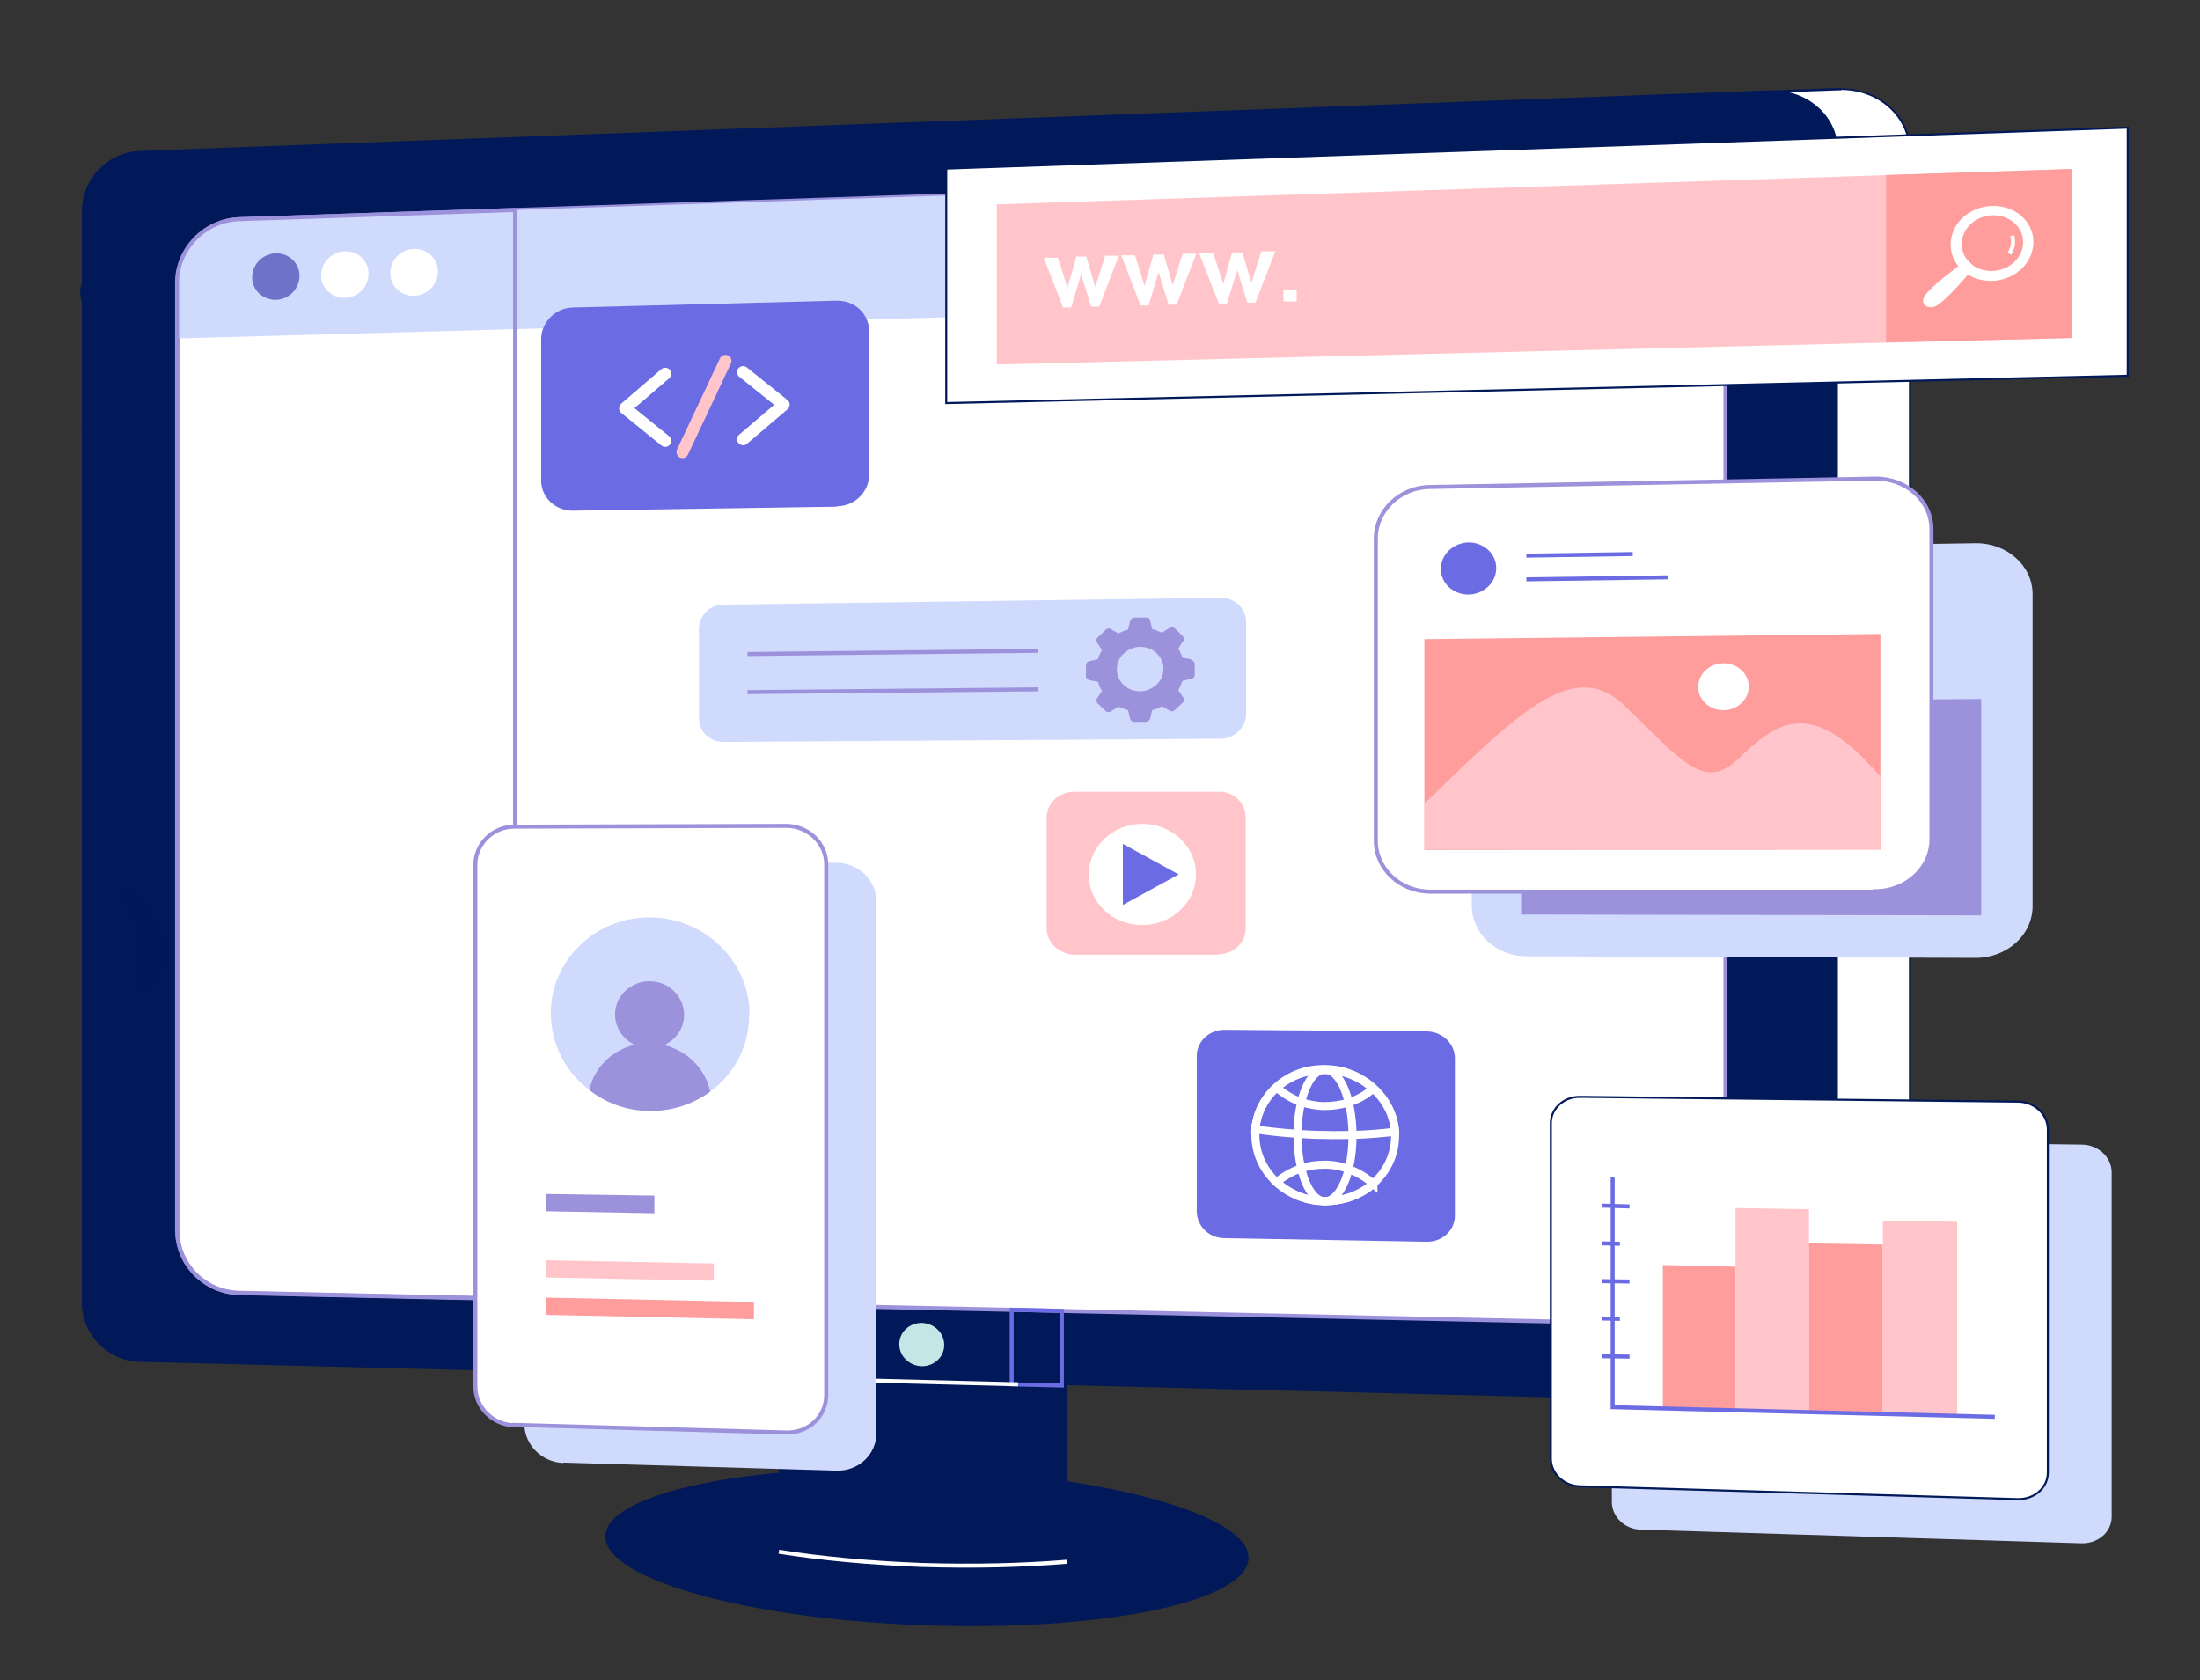 <svg xmlns="http://www.w3.org/2000/svg" id="_7" viewBox="0 0 548 418.5"><rect x="0" y="0" width="548" height="418.5" fill="#333333" stroke="none"/><defs><style>.cls-1{fill:#c3e6e6;}.cls-2{fill:#9c92dc;}.cls-3{fill:#5559bc;opacity:.8;}.cls-4,.cls-5,.cls-6{fill:#fff;}.cls-7,.cls-8,.cls-9,.cls-10,.cls-11,.cls-12,.cls-13{fill:none;}.cls-7,.cls-8,.cls-9,.cls-5,.cls-12,.cls-13,.cls-6{stroke-miterlimit:10;}.cls-7,.cls-10,.cls-12{stroke:#fff;}.cls-8{stroke:#6b6ce3;}.cls-14{opacity:.1;}.cls-14,.cls-15{fill:#011859;}.cls-9,.cls-6{stroke:#9c92dc;}.cls-10,.cls-11{stroke-linecap:round;stroke-linejoin:round;stroke-width:3px;}.cls-16{fill:#ffc5cb;}.cls-5{stroke-width:.5px;}.cls-5,.cls-13{stroke:#011859;}.cls-11{stroke:#ffc5cb;}.cls-12{stroke-width:2px;}.cls-17{fill:#ff9d9c;}.cls-13{stroke-width:.8px;}.cls-18{fill:#6b6ce3;}.cls-19{fill:#d0dafd;}</style></defs><polygon class="cls-15" points="265.7 376.5 194 374.3 194 265.9 265.7 266.6 265.7 376.5"></polygon><path class="cls-15" d="M311,388c0-10.9-36.8-20.9-81.4-22.2-43.8-1.3-78.8,6.3-78.8,16.9s35,20.5,78.8,22.1c44.6,1.7,81.4-5.8,81.4-16.8Z"></path><path class="cls-7" d="M194,386.5c10.7,1.7,22.7,2.8,35.6,3.3,12.9.4,25.2.1,36.1-.8"></path><path class="cls-4" d="M457.9,349.7l-22.8-.6V23l22.8-.8c.2,0,.5,0,.7,0,9.6,0,17.1,6.9,17.1,15.7v296c0,8.8-7.8,15.9-17.3,15.9s-.3,0-.5,0Z"></path><path class="cls-15" d="M458.6,21.9v.5c9.4,0,16.9,6.8,16.9,15.4v296c0,8.6-7.7,15.6-17.1,15.6s-.3,0-.5,0l-22.5-.6V23.3l22.5-.8c.2,0,.5,0,.7,0v-.5M458.6,21.9c-.2,0-.5,0-.7,0l-23,.9v326.6l23,.6c.2,0,.3,0,.5,0,9.7,0,17.6-7.1,17.6-16.1V37.9c0-8.9-7.7-15.9-17.4-15.9h0Z"></path><path class="cls-15" d="M34.8,37.6l406-15.1c9.4-.3,17,6.4,17,15v296.7c0,8.6-7.6,15.4-17,15.2l-406-10.2c-8-.2-14.4-6.8-14.4-14.7V52.5c0-7.9,6.4-14.6,14.4-14.9Z"></path><path class="cls-6" d="M429.8,58.7v254.9c0,9.1-8,16.3-17.8,16.1l-352.4-7.6c-8.5-.2-15.4-7.1-15.4-15.6V70.4c0-8.4,6.9-15.5,15.4-15.8l352.4-11.8c9.8-.3,17.8,6.8,17.8,15.9Z"></path><path class="cls-1" d="M224,334.8c0,3,2.5,5.4,5.6,5.5,3.1,0,5.6-2.3,5.6-5.3s-2.5-5.4-5.6-5.5c-3.1,0-5.6,2.3-5.6,5.3Z"></path><polygon class="cls-8" points="252 344.8 264.5 345.1 264.5 326.5 252 326.2 252 344.8"></polygon><path class="cls-19" d="M429.8,58.7v15l-385.6,10.6v-13.9c0-8.4,6.9-15.5,15.4-15.8l352.4-11.8c9.8-.3,17.8,6.8,17.8,15.9Z"></path><path class="cls-3" d="M74.6,68.7c0,3.2-2.6,5.9-5.9,6-3.2,0-5.9-2.4-5.9-5.6s2.6-5.9,5.9-6c3.2-.1,5.9,2.4,5.9,5.6Z"></path><path class="cls-4" d="M91.8,68.2c0,3.2-2.6,5.9-5.9,6-3.3,0-5.9-2.4-5.9-5.6s2.6-5.9,5.9-6c3.3-.1,5.9,2.4,5.9,5.6Z"></path><path class="cls-4" d="M109.1,67.7c0,3.2-2.7,5.9-6,6-3.3,0-5.9-2.4-5.9-5.7s2.7-5.9,5.9-6c3.3-.1,6,2.4,6,5.7Z"></path><path class="cls-9" d="M128.3,52.3v271.2l-68.8-1.5c-8.5-.2-15.4-7.1-15.4-15.6V70.4c0-8.4,6.9-15.5,15.4-15.8l68.8-2.3Z"></path><path class="cls-19" d="M518.5,384.4l-109.8-3.4c-4-.1-7.2-3.2-7.2-6.9v-83.8c0-3.7,3.2-6.6,7.2-6.6l109.8,1.4c4.2,0,7.5,3.2,7.5,6.9v85.8c0,3.8-3.4,6.7-7.5,6.6Z"></path><path class="cls-5" d="M502.6,373.4l-109.1-3.2c-4-.1-7.2-3.2-7.2-6.9v-83.5c0-3.7,3.2-6.6,7.2-6.6l109.1,1.2c4.1,0,7.5,3.1,7.5,6.9v85.5c0,3.8-3.4,6.7-7.5,6.6Z"></path><polygon class="cls-17" points="432.3 351.2 414.2 350.8 414.2 315.1 432.3 315.5 432.3 351.2"></polygon><polygon class="cls-16" points="450.6 351.7 432.3 351.2 432.3 300.9 450.6 301.2 450.6 351.7"></polygon><polygon class="cls-17" points="469 352.2 450.6 351.7 450.6 309.7 469 310 469 352.2"></polygon><polygon class="cls-16" points="487.5 352.6 469 352.2 469 304 487.5 304.3 487.5 352.6"></polygon><polyline class="cls-8" points="496.9 352.9 401.7 350.5 401.7 293.3"></polyline><line class="cls-8" x1="399" y1="300.3" x2="405.9" y2="300.5"></line><line class="cls-8" x1="399" y1="309.7" x2="403.5" y2="309.8"></line><line class="cls-8" x1="399" y1="319.1" x2="405.9" y2="319.2"></line><line class="cls-8" x1="399" y1="328.4" x2="403.5" y2="328.5"></line><line class="cls-8" x1="399" y1="337.8" x2="405.9" y2="337.9"></line><line class="cls-7" x1="205.9" y1="343.6" x2="253.6" y2="344.8"></line><path class="cls-19" d="M492.1,238.6l-111.9-.4c-7.5,0-13.6-5.7-13.6-12.7v-75.7c0-7,6.1-12.7,13.6-12.8l111.9-1.7c7.8-.1,14.2,5.6,14.2,12.7v77.7c0,7.2-6.4,12.9-14.2,12.9Z"></path><polygon class="cls-2" points="493.5 174.1 493.5 228 378.9 227.8 378.9 175 493.5 174.1"></polygon><path class="cls-6" d="M467,222.1h-110.9c-7.4-.1-13.4-5.7-13.4-12.7v-75.3c0-6.9,6-12.7,13.4-12.8l110.9-2.1c7.8-.1,14.1,5.5,14.1,12.6v77.3c0,7.1-6.3,12.9-14.1,12.9Z"></path><polygon class="cls-17" points="468.4 157.9 468.4 211.6 354.8 211.7 354.8 159.2 468.4 157.9"></polygon><path class="cls-18" d="M372.7,141.5c0,3.6-3.1,6.5-6.9,6.6-3.8,0-6.9-2.8-6.9-6.4s3.1-6.5,6.9-6.6c3.8,0,6.9,2.8,6.9,6.4Z"></path><line class="cls-8" x1="380.2" y1="138.4" x2="406.7" y2="138"></line><line class="cls-8" x1="380.2" y1="144.3" x2="415.5" y2="143.8"></line><path class="cls-16" d="M468.4,193.4v18.2h-113.5c0,.1,0-11.5,0-11.5,24.5-24,37.5-36.1,49.8-24.3,13.5,13,19.5,21,27.5,13.9,8-7.2,16.1-16.7,31.7-1.1,1.6,1.6,3.1,3.2,4.5,4.8Z"></path><path class="cls-4" d="M423,171.1c0,3.2,2.8,5.8,6.3,5.8,3.5,0,6.3-2.7,6.3-5.9s-2.8-5.8-6.3-5.8c-3.5,0-6.3,2.7-6.3,5.9Z"></path><path class="cls-18" d="M355.3,309.3l-50.3-.9c-3.8,0-6.9-3-6.9-6.7v-38.7c0-3.6,3.1-6.5,6.9-6.5l50.3.4c3.9,0,7.1,3,7.1,6.7v39.2c0,3.7-3.2,6.6-7.1,6.5Z"></path><path class="cls-12" d="M347.5,283c0,4.7-2.1,8.8-5.4,11.8-3.1,2.8-7.4,4.4-12.1,4.4-4.7,0-8.9-1.9-12-4.7-3.3-3-5.3-7.2-5.3-11.9s0-.7,0-1.1c.3-4.2,2.3-7.9,5.3-10.6,3.1-2.8,7.3-4.5,12-4.4,4.7,0,8.9,1.8,12.1,4.7,3.1,2.8,5.1,6.6,5.4,10.8,0,.4,0,.7,0,1.1Z"></path><path class="cls-12" d="M347.5,281.9c-3.4.4-6.9.7-10.6.8-2.2,0-4.5.1-6.9,0-2.3,0-4.6-.1-6.8-.3-3.6-.2-7.2-.6-10.5-1.1.3-4.2,2.3-7.9,5.3-10.6,3.1-2.8,7.3-4.5,12-4.4,4.7,0,8.9,1.8,12.1,4.7,3.1,2.8,5.1,6.6,5.4,10.8Z"></path><path class="cls-12" d="M330,266.4c4.7,0,8.9,1.8,12.1,4.7-1.7,1.5-3.8,2.8-6.2,3.5-1.9.6-3.8.9-5.9.9-2.1,0-4.1-.4-5.9-1-2.3-.8-4.4-2.1-6.1-3.6,3.1-2.8,7.3-4.5,12-4.4Z"></path><path class="cls-12" d="M342.1,294.8c-3.1,2.8-7.4,4.4-12.1,4.4-4.7,0-8.9-1.9-12-4.7,1.7-1.5,3.8-2.7,6.1-3.5,1.8-.6,3.8-.9,5.9-.9,2.1,0,4.1.4,5.9,1.1,2.3.8,4.4,2.1,6.2,3.7Z"></path><path class="cls-12" d="M336.9,282.9c0,9.1-3.1,16.3-6.9,16.3-3.8,0-6.8-7.4-6.8-16.5s3.1-16.3,6.8-16.3c3.8,0,6.9,7.4,6.9,16.5Z"></path><path class="cls-16" d="M303.4,237.8h-35.9c-3.8-.2-6.8-3.1-6.8-6.7v-27.4c0-3.6,3.1-6.5,6.8-6.5h35.9c3.8-.2,6.9,2.8,6.9,6.4v27.6c0,3.6-3.1,6.5-6.9,6.5Z"></path><path class="cls-4" d="M271.2,217.8c0,7,5.9,12.6,13.3,12.6,7.4,0,13.4-5.6,13.4-12.6s-6-12.6-13.4-12.6c-7.3,0-13.3,5.7-13.3,12.6Z"></path><polygon class="cls-18" points="293.6 217.8 279.7 210.2 279.7 225.4 293.6 217.8"></polygon><path class="cls-19" d="M180.2,184.8l123.7-.8c3.6,0,6.5-2.8,6.5-6.2v-22.9c0-3.4-2.9-6.1-6.5-6l-123.7,1.7c-3.4,0-6.1,2.7-6.1,6v22.3c0,3.3,2.7,5.9,6.1,5.9Z"></path><path class="cls-2" d="M296.7,164.2l-2.2-.4c-.2-.8-.6-1.6-1-2.3l1.2-1.8c.3-.4.2-.9-.1-1.3l-2-1.9c-.4-.3-.9-.4-1.3-.1l-1.9,1.2c-.8-.4-1.6-.7-2.4-.9l-.5-2.1c-.1-.5-.5-.8-1.1-.8h-2.8c-.5,0-.9.4-1.1.9l-.5,2.1c-.9.2-1.7.6-2.4,1l-1.9-1.1c-.4-.3-1-.2-1.3.2l-2,1.9c-.4.3-.4.9-.1,1.3l1.2,1.8c-.4.7-.8,1.5-1,2.3l-2.2.5c-.5.1-.8.5-.8,1v2.7c0,.5.4.9.8,1l2.2.4c.2.8.6,1.6,1,2.3l-1.2,1.8c-.3.4-.2.9.1,1.3l2,1.9c.4.3.9.4,1.3.1l1.9-1.2c.8.4,1.6.7,2.4.9l.5,2.1c.1.5.5.8,1.1.8h2.8c.5,0,.9-.4,1.1-.8l.5-2.1c.9-.2,1.7-.6,2.4-1l1.9,1.1c.4.3,1,.2,1.3-.1l2-1.9c.4-.3.4-.9.1-1.3l-1.2-1.8c.4-.7.8-1.5,1-2.3l2.2-.5c.5-.1.9-.5.9-1v-2.7c0-.5-.4-.9-.9-1ZM284,172.2c-3.2,0-5.8-2.4-5.8-5.5s2.6-5.5,5.8-5.6c3.2,0,5.8,2.4,5.8,5.5s-2.6,5.5-5.8,5.6Z"></path><line class="cls-9" x1="186.2" y1="162.9" x2="258.5" y2="162.1"></line><line class="cls-9" x1="186.2" y1="172.4" x2="258.5" y2="171.7"></line><polygon class="cls-5" points="530 93.6 235.7 100.4 235.7 42 530 31.8 530 93.6"></polygon><polygon class="cls-16" points="516 84.2 248.3 90.8 248.3 50.9 516 42.1 516 84.2"></polygon><path class="cls-4" d="M260.1,64.2h3.4c0-.1,2.4,7.5,2.4,7.5h0s2.2-7.8,2.2-7.8h2.5c0,0,2.2,7.6,2.2,7.6h0s2.5-7.8,2.5-7.8h3.4c0-.1-4.9,12.7-4.9,12.7h-2c0,0-2.5-8.1-2.5-8.1h0s-2.5,8.3-2.5,8.3h-2c0,0-4.8-12.4-4.8-12.4Z"></path><path class="cls-4" d="M279.3,63.6h3.4c0-.1,2.4,7.6,2.4,7.6h0s2.2-7.8,2.2-7.8h2.6c0,0,2.2,7.6,2.2,7.6h0s2.5-7.8,2.5-7.8h3.4c0-.1-4.9,12.7-4.9,12.7h-2c0,0-2.5-8.1-2.5-8.1h0s-2.5,8.3-2.5,8.3h-2c0,0-4.8-12.5-4.8-12.5Z"></path><path class="cls-4" d="M298.7,63.1h3.5c0-.1,2.5,7.6,2.5,7.6h0s2.2-7.8,2.2-7.8h2.6c0,0,2.2,7.6,2.2,7.6h0s2.5-7.9,2.5-7.9h3.5c0-.1-5,12.8-5,12.8h-2c0,0-2.5-8.1-2.5-8.1h0s-2.6,8.3-2.6,8.3h-2c0,0-4.9-12.5-4.9-12.5Z"></path><path class="cls-4" d="M319.7,72.1h3.3c0,0,0,3,0,3h-3.3c0,0,0-3,0-3Z"></path><polygon class="cls-17" points="469.8 85.3 516 84.2 516 42.1 469.8 43.6 469.8 85.3"></polygon><path class="cls-4" d="M503.5,67c4-3.8,4-9.7,0-13.2-4-3.5-10.6-3.3-14.6.4-3.6,3.4-4,8.5-1.1,12.1-4.4,3.3-7.6,6.1-8.5,7.6-.5.9-.3,1.7.3,2.2.6.5,1.5.6,2.5.2,1.6-.8,4.6-3.8,8.1-7.9,4,2.5,9.7,2,13.3-1.4ZM491.9,66.4c-.4-.2-.7-.5-1-.8-.3-.3-.6-.6-.9-.9-2.1-2.6-1.8-6.4.9-8.9,3-2.8,7.9-2.9,10.8-.3,3,2.6,3,7,0,9.8-2.7,2.5-6.8,2.9-9.8,1.1Z"></path><path class="cls-7" d="M501.2,58.7c.5,1.5.2,3.1-.7,4.5"></path><path class="cls-19" d="M140.3,364.3l68,2c5.5.2,10-4,10-9.3v-132.5c0-5.3-4.5-9.6-10-9.6h-68c-5.4,0-9.7,4.3-9.7,9.5v130.2c0,5.2,4.3,9.6,9.7,9.8Z"></path><path class="cls-6" d="M128.1,354.9l67.7,1.9c5.5.2,10-4,10-9.3v-132.2c0-5.3-4.5-9.6-10-9.6l-67.7.2c-5.3,0-9.7,4.3-9.7,9.5v129.9c0,5.2,4.3,9.6,9.7,9.7Z"></path><polygon class="cls-17" points="187.8 328.6 136 327.5 136 323.2 187.8 324.3 187.8 328.6"></polygon><polygon class="cls-16" points="177.8 319 136 318.2 136 313.9 177.8 314.7 177.8 319"></polygon><polygon class="cls-2" points="163 302.2 136 301.7 136 297.4 163 297.8 163 302.2"></polygon><path class="cls-19" d="M186.6,252.9c0,7.8-3.8,14.7-9.7,19-4.2,3.1-9.5,4.9-15.1,4.8-5.7,0-10.9-2-15-5.2-5.8-4.4-9.6-11.3-9.6-19.1,0-13.2,11-23.9,24.6-23.9,13.7,0,24.9,10.9,24.9,24.2Z"></path><path class="cls-2" d="M153.2,252.7c0,4.6,3.8,8.3,8.6,8.4,4.7,0,8.6-3.7,8.6-8.3s-3.8-8.4-8.6-8.4c-4.7,0-8.6,3.7-8.6,8.3Z"></path><path class="cls-2" d="M176.9,271.9c-4.2,3.1-9.5,4.9-15.1,4.8-5.7,0-10.9-2-15-5.2,1.2-5.6,5.7-10,11.4-11.3,1.2-.3,2.4-.4,3.6-.4,1.3,0,2.5.2,3.6.5,5.8,1.4,10.3,5.9,11.5,11.6Z"></path><path class="cls-14" d="M29,220.2c10,5.3,17.8,16.9,6.2,28.5,0,0,1.5-17.3-6.2-28.5Z"></path><path class="cls-18" d="M208.4,126.2l-65.7,1c-4.4,0-7.9-3.3-7.9-7.5v-35.2c0-4.2,3.5-7.8,7.9-7.9l65.7-1.7c4.5-.1,8.1,3.3,8.1,7.6v35.7c0,4.3-3.6,7.9-8.1,7.9Z"></path><polyline class="cls-10" points="165.7 109.8 155.7 101.7 165.7 93.1"></polyline><polyline class="cls-10" points="185.1 109.4 195.2 100.8 185.1 92.7"></polyline><line class="cls-11" x1="180.7" y1="89.9" x2="170" y2="112.6"></line><path class="cls-13" d="M38.8,67.8c1.1,2.3.4,4.9-1.4,5.7-1.8.8-4.2-.4-5.3-2.7-1.1-2.3-.4-4.9,1.4-5.7,1.8-.8,4.2.4,5.3,2.7Z"></path><path class="cls-13" d="M29,71.9c1.3,2.8.5,5.8-1.7,6.8-2.2,1-5-.4-6.3-3.2-1.3-2.8-.5-5.8,1.7-6.8,2.2-1,5,.4,6.3,3.2Z"></path><line class="cls-13" x1="29" y1="71.9" x2="32" y2="70.7"></line><path class="cls-15" d="M34.4,69.7c.3.6.2,1.2-.1,1.3-.3.1-.8-.2-1.1-.8-.3-.6-.2-1.2.1-1.3.3-.1.8.2,1.1.8Z"></path><path class="cls-13" d="M21.9,88.3c.5.5,1.1.9,1.7,1.4,2.4,1.6,5.8,2.6,8.5,2.2"></path><path class="cls-13" d="M30.1,69.9c1.4,2.9,5.3,5.4,5.3,5.4,0,0-.8,2.4-1.7,2.7"></path><polyline class="cls-13" points="20.6 105.8 33.4 111.8 32.9 102.4"></polyline><line class="cls-13" x1="26" y1="189.6" x2="23.9" y2="209.2"></line></svg>
